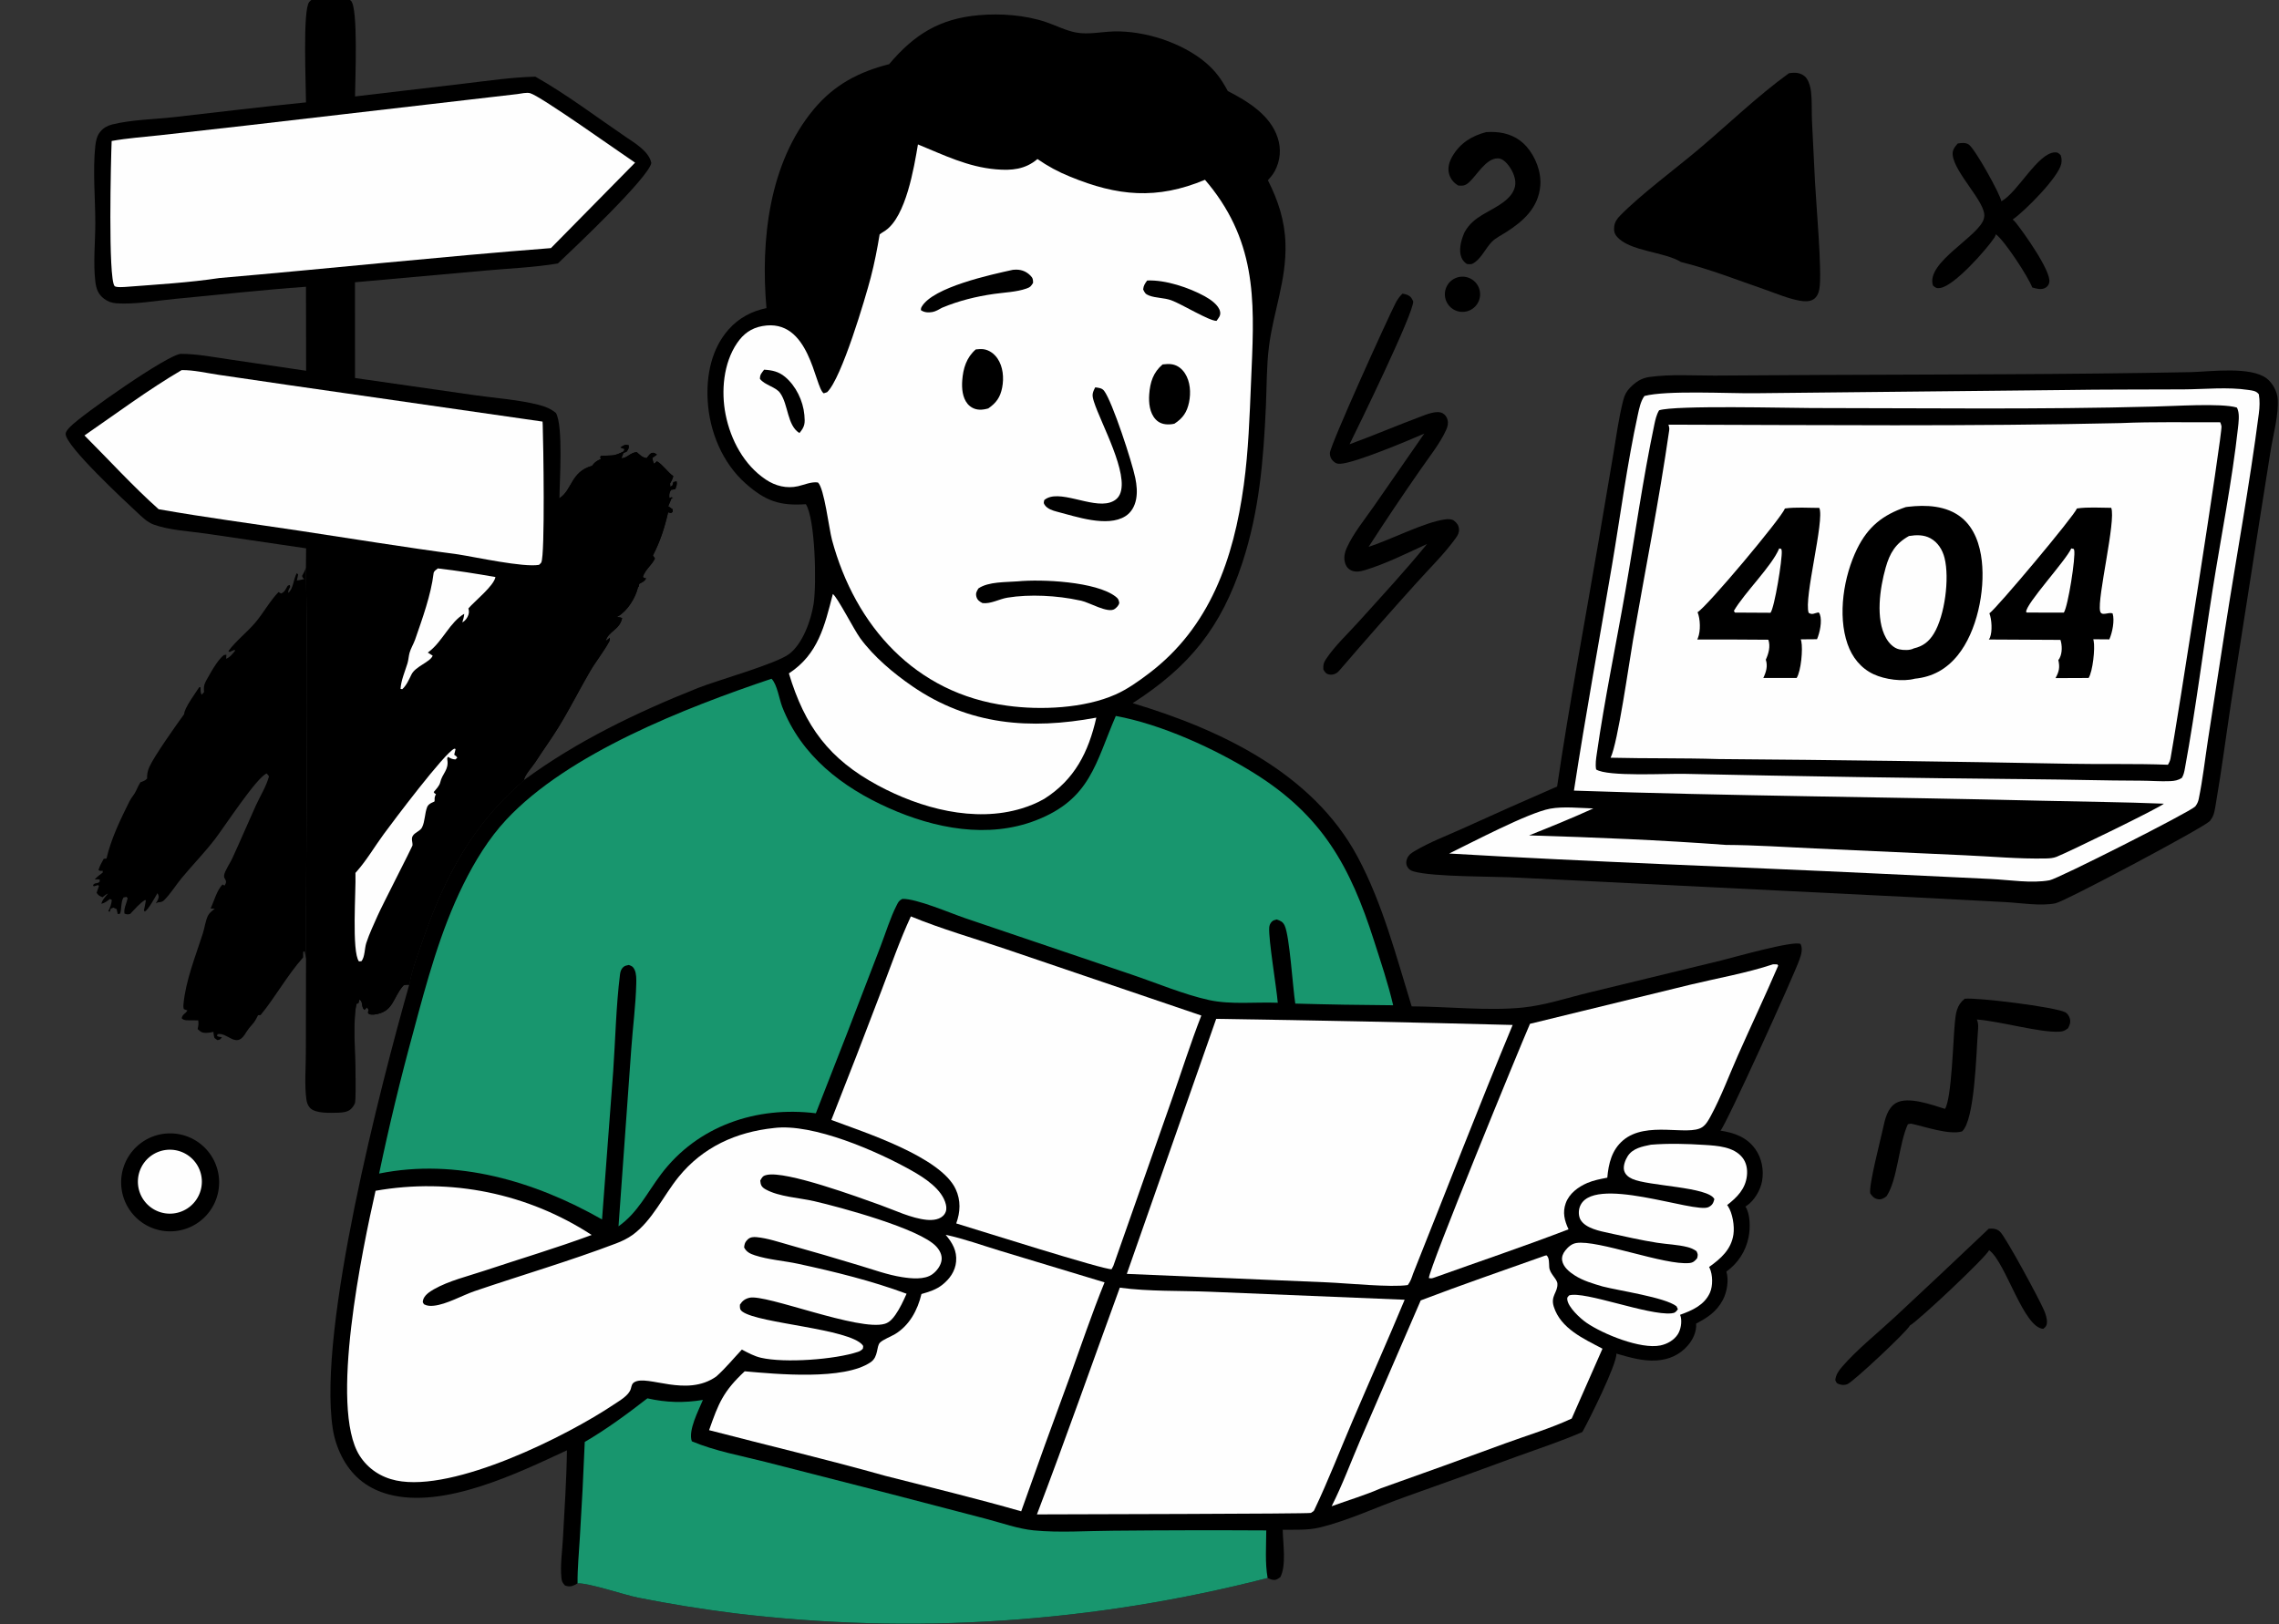 <svg width="404" height="288" viewBox="0 0 404 288" fill="none" xmlns="http://www.w3.org/2000/svg">
<rect x="0" y="0" width="404" height="288" fill="#333333" stroke="none"/>
<g clip-path="url(#clip0_473_1980)">
<path d="M157.617 11.378C162.041 6.135 166.553 3.289 173.549 2.689C177.394 2.36 181.693 2.665 185.364 3.895C187.133 4.488 188.928 5.427 190.759 5.767C192.939 6.171 195.249 5.632 197.447 5.573C202.936 5.427 209.516 7.566 213.683 11.064C215.466 12.561 216.563 14.104 217.648 16.139C221.207 17.972 225.184 20.396 226.499 24.427C227.149 26.419 226.965 28.491 225.979 30.342C225.658 30.945 225.213 31.455 224.762 31.962C226.577 35.568 227.744 39.078 227.874 43.161C228.081 49.692 225.733 55.224 224.945 61.486C224.513 64.922 224.563 68.518 224.409 71.978C223.983 81.542 223.236 90.655 220.227 99.814C216.462 111.278 210.884 118.189 200.792 124.686C216.283 129.335 232.684 137.065 240.648 151.909C245.079 160.169 247.498 169.53 250.247 178.451C256.575 178.48 263.704 179.283 269.911 178.666C273.857 178.273 277.866 176.924 281.724 175.993L305.161 170.303C307.088 169.831 317.961 166.724 319.185 167.388C319.621 168.273 319.305 169.26 318.996 170.146C318.013 172.98 305.897 199.662 304.989 200.488C307.469 200.871 309.644 201.639 311.164 203.757C312.316 205.359 312.7 207.466 312.371 209.396C312.095 211.02 310.985 212.914 309.605 213.828C309.543 213.869 309.478 213.907 309.412 213.946C310.301 215.307 310.291 217.829 309.972 219.394C309.458 221.9 308.101 223.987 306.037 225.481C306.499 226.985 306.154 229.106 305.415 230.494C304.285 232.607 302.736 233.616 300.672 234.705C300.783 236.113 300.116 237.528 299.214 238.574C297.752 240.265 295.845 241.102 293.628 241.24C291.2 241.391 288.843 240.688 286.538 240.024C286.652 241.869 281.662 251.874 280.509 253.922C276.708 255.589 272.689 256.889 268.79 258.312C262.232 260.738 255.658 263.116 249.067 265.447C244.12 267.201 238.946 269.667 233.869 270.876C231.798 271.368 229.509 271.236 227.389 271.261C227.417 273.608 228.071 277.578 226.964 279.659C226.465 280.018 226.215 280.237 225.557 280.121C225.272 280.071 224.976 279.927 224.712 279.812C222.79 280.307 220.862 280.781 218.929 281.232C216.996 281.683 215.058 282.111 213.115 282.517C211.172 282.923 209.225 283.306 207.272 283.667C205.32 284.027 203.365 284.364 201.405 284.679C199.445 284.994 197.482 285.286 195.515 285.555C193.549 285.824 191.579 286.07 189.607 286.294C187.634 286.517 185.66 286.717 183.683 286.894C181.706 287.071 179.727 287.225 177.746 287.356C175.766 287.488 173.784 287.595 171.801 287.68C169.818 287.765 167.834 287.827 165.849 287.866C163.865 287.904 161.88 287.92 159.895 287.912C157.91 287.904 155.926 287.873 153.941 287.82C151.957 287.766 149.974 287.689 147.992 287.589C146.009 287.488 144.028 287.365 142.049 287.219C140.069 287.072 138.091 286.903 136.116 286.711C134.14 286.518 132.167 286.303 130.197 286.064C124.457 285.344 118.75 284.422 113.076 283.296C110.601 282.788 104.38 280.681 102.385 280.759C102.21 280.867 102.099 280.943 101.923 281.03C101.298 281.342 100.797 281.38 100.15 281.144C99.693 280.598 99.597 280.491 99.52 279.758C99.288 277.588 99.671 275.053 99.788 272.862C100.068 267.638 100.436 262.405 100.498 257.173C91.754 261.234 78.635 267.632 68.85 264.974C65.349 264.023 62.7 262.024 60.903 258.863C60.659 258.43 60.435 257.987 60.232 257.534C60.028 257.081 59.846 256.62 59.684 256.15C59.523 255.68 59.383 255.204 59.265 254.722C59.148 254.239 59.052 253.752 58.979 253.261C56.31 235.533 67.463 192.532 72.542 174.611C73.04 171.801 74.21 168.792 75.151 166.095C78.981 155.122 84.01 145.928 92.902 138.313C102.275 131.403 112.943 126.286 123.731 121.993C127.224 120.604 137.659 117.701 139.931 115.943C142.334 114.083 143.775 109.966 144.23 107.074C144.768 103.643 144.54 92.059 142.855 89.405C138.26 89.722 135.721 88.871 132.186 85.742C128.046 82.076 125.763 76.499 125.453 71.045C125.198 66.546 126.109 61.851 129.18 58.399C130.969 56.388 133.245 55.174 135.869 54.633C134.821 42.658 136.291 28.889 144.309 19.317C147.915 15.013 152.248 12.744 157.617 11.378Z" fill="black"/>
<path d="M114.766 247.954C118.095 248.715 121.24 248.795 124.605 248.236C123.837 250.103 121.95 253.656 122.64 255.575C126.722 257.301 131.442 258.148 135.745 259.243L158.058 264.955L174.818 269.33C177.537 270.039 180.472 271.099 183.252 271.37C187.801 271.813 192.677 271.452 197.252 271.429C206.326 271.342 215.399 271.325 224.472 271.377C224.462 274.13 224.235 277.103 224.712 279.812C222.79 280.307 220.862 280.781 218.929 281.232C216.996 281.683 215.058 282.111 213.115 282.517C211.172 282.923 209.225 283.306 207.273 283.667C205.321 284.027 203.365 284.365 201.405 284.679C199.445 284.994 197.482 285.286 195.515 285.555C193.549 285.824 191.579 286.071 189.607 286.294C187.634 286.517 185.66 286.717 183.683 286.894C181.706 287.071 179.727 287.225 177.747 287.357C175.766 287.488 173.784 287.596 171.801 287.68C169.818 287.765 167.834 287.827 165.849 287.866C163.865 287.904 161.88 287.92 159.895 287.912C157.91 287.904 155.926 287.874 153.941 287.82C151.957 287.766 149.974 287.689 147.992 287.589C146.009 287.488 144.028 287.365 142.049 287.219C140.069 287.073 138.091 286.903 136.116 286.711C134.14 286.518 132.167 286.303 130.197 286.065C124.457 285.344 118.75 284.422 113.076 283.296C110.601 282.788 104.38 280.681 102.385 280.76C102.354 278.079 102.64 275.319 102.79 272.64C103.143 266.992 103.433 261.341 103.661 255.688C107.579 253.396 111.188 250.733 114.766 247.954Z" fill="#18966E"/>
<path d="M136.764 120.356C137.759 121.321 138.14 123.989 138.666 125.339C142.056 134.037 149.295 139.603 157.554 143.286C165.686 146.911 175.155 148.778 183.702 145.44C193.321 141.684 194.188 135.304 197.8 126.956C205.865 128.425 215.383 132.769 222.325 137.098C234.359 144.604 239.349 153.581 243.576 166.817C244.783 170.596 246.07 174.389 246.967 178.256C241.183 178.22 235.399 178.121 229.616 177.958C229.172 175.158 228.616 166.027 227.741 164.141C227.414 163.435 227.005 163.281 226.329 163.042C225.934 163.159 225.684 163.162 225.404 163.489C225.163 163.769 225.024 164.087 224.997 164.457C224.844 166.564 226.269 174.944 226.512 177.811C222.583 177.656 218.201 178.172 214.362 177.338C209.871 176.362 204.934 174.267 200.514 172.781L171.071 162.803C168.441 161.909 162.46 159.316 159.954 159.395C159.359 159.707 159.258 159.922 158.964 160.499C157.801 162.781 157.006 165.44 156.083 167.836L150.102 183.386L144.625 197.409C134.138 196.101 123.651 199.612 117.165 208.244C114.707 211.515 113.069 215.027 109.645 217.452L111.901 186.047C112.171 182.189 112.696 178.282 112.791 174.424C112.81 173.663 112.826 172.666 112.498 171.966C112.235 171.402 112.032 171.309 111.466 171.11C111.086 171.202 110.796 171.214 110.494 171.483C110.109 171.828 109.968 172.297 109.906 172.796C109.207 178.412 109.092 184.328 108.7 189.989L106.723 216.233C94.807 209.456 80.909 205.332 67.209 208.096C68.968 199.689 70.982 191.343 73.249 183.059C75.621 174.194 78.053 165.08 82.136 156.83C84.16 152.74 86.626 148.693 89.751 145.344C100.729 133.578 121.546 125.478 136.764 120.356Z" fill="#18966E"/>
<path d="M162.725 25.611C167.312 27.489 171.557 29.608 176.592 30.03C179.359 30.263 181.741 30.045 183.912 28.201C184.81 28.828 185.741 29.402 186.704 29.923C187.668 30.444 188.658 30.908 189.675 31.316C198.095 34.784 205.057 35.459 213.607 31.882C214.1 32.456 214.578 33.044 215.039 33.645C223.177 44.373 222.301 55.07 221.772 67.773C221.52 73.827 221.313 79.965 220.49 85.973C218.691 99.112 214.49 111.233 203.635 119.437C201.803 120.821 199.862 122.21 197.758 123.147C192.221 125.61 184.483 125.961 178.542 125.134C162.286 122.998 151.609 111.018 147.493 95.755C146.95 93.74 146.111 86.498 144.993 85.552C143.833 85.388 142.61 85.954 141.478 86.214C139.451 86.681 137.455 86.175 135.743 85.029C131.878 82.442 129.518 77.986 128.63 73.51C127.808 69.365 128.237 64.389 130.672 60.824C131.788 59.19 133.158 58.185 135.128 57.822C143.604 56.261 144.375 68.623 146.019 69.747L146.621 69.545C149.185 67.136 153.4 52.864 154.355 49.218C155.018 46.685 155.507 44.139 155.937 41.558C156.075 41.461 156.211 41.36 156.352 41.267C156.56 41.13 156.777 41.007 156.982 40.864C160.606 38.337 162.027 29.76 162.725 25.611Z" fill="#FEFEFE"/>
<path d="M194.154 68.683C194.758 68.77 195.348 68.796 195.735 69.31C197.196 71.243 200.696 81.978 201.262 84.789C201.509 86.014 201.633 87.287 201.399 88.523C201.166 89.746 200.563 90.866 199.484 91.542C196.272 93.556 190.712 91.586 187.373 90.734C186.59 90.53 185.671 90.24 185.195 89.535C184.94 89.159 185.046 89.1 185.114 88.678C187.577 86.556 193.412 90.153 196.766 89.101C197.542 88.858 198.159 88.423 198.509 87.674C200.203 84.053 195.136 75.057 193.926 71.24C193.562 70.095 193.595 69.748 194.154 68.683Z" fill="black"/>
<path d="M180.42 103.086C184.66 102.675 194.298 103.117 197.765 105.788C198.246 106.159 198.329 106.36 198.417 106.94C198.316 107.355 197.949 107.735 197.605 107.98C196.424 108.826 193.094 106.811 191.65 106.516L191.344 106.457C187.473 105.602 182.506 105.33 178.58 105.98C177.136 106.22 175.638 107.119 174.175 106.943C173.669 106.701 173.238 106.391 173.089 105.814C172.921 105.163 173.131 104.874 173.444 104.34C175.225 103.116 178.325 103.257 180.42 103.086Z" fill="black"/>
<path d="M206.095 64.621C206.67 64.557 207.241 64.5 207.815 64.608C208.779 64.788 209.527 65.392 210.056 66.202C211.013 67.666 211.129 69.666 210.783 71.34C210.421 73.086 209.686 74.168 208.185 75.133C207.873 75.203 207.584 75.249 207.264 75.257C206.332 75.281 205.507 75.06 204.855 74.358C203.785 73.206 203.615 71.418 203.724 69.919C203.88 67.775 204.429 66.037 206.095 64.621Z" fill="black"/>
<path d="M172.976 61.958C173.41 61.919 173.859 61.874 174.294 61.92C175.314 62.027 176.244 62.719 176.813 63.547C177.821 65.013 177.988 67.009 177.658 68.716C177.327 70.427 176.618 71.441 175.191 72.424C174.664 72.575 174.146 72.669 173.594 72.64C173.494 72.635 173.395 72.625 173.296 72.61C173.197 72.595 173.099 72.575 173.002 72.549C172.905 72.524 172.81 72.494 172.716 72.459C172.622 72.423 172.53 72.383 172.441 72.338C172.351 72.293 172.264 72.244 172.18 72.19C172.096 72.136 172.014 72.078 171.936 72.015C171.858 71.953 171.783 71.886 171.712 71.816C171.64 71.745 171.573 71.671 171.509 71.594C170.605 70.486 170.476 68.855 170.575 67.481C170.73 65.338 171.319 63.393 172.976 61.958Z" fill="black"/>
<path d="M179.51 47.854C179.581 47.846 179.653 47.838 179.725 47.832C180.858 47.732 181.82 48.028 182.646 48.844C183.098 49.29 183.139 49.565 183.134 50.17C182.727 50.782 182.677 50.91 181.961 51.164C180.226 51.781 178.037 51.857 176.213 52.117C173.048 52.567 169.943 53.333 166.993 54.572C166.469 54.859 165.896 55.212 165.306 55.326C164.594 55.464 163.826 55.411 163.244 54.993C163.246 54.781 163.269 54.608 163.375 54.419C165.371 50.9 175.792 48.676 179.51 47.854Z" fill="black"/>
<path d="M203.36 49.74C206.584 49.591 210.785 51.002 213.558 52.529C214.551 53.076 216.064 54.088 216.291 55.28C216.424 55.978 216.019 56.362 215.655 56.9C214.31 56.902 209.481 53.912 207.63 53.244C206.349 52.782 204.894 52.871 203.678 52.397C203.03 52.143 202.93 51.91 202.648 51.325C202.715 50.633 202.956 50.295 203.36 49.74Z" fill="black"/>
<path d="M135.455 65.554C136.876 65.643 138.024 65.877 139.158 66.818C141.088 68.421 142.365 71.072 142.589 73.555C142.725 75.058 142.69 75.615 141.718 76.79C139.52 75.437 139.773 71.775 138.304 69.702C137.508 68.577 135.631 68.342 134.717 67.189C134.705 66.388 135.006 66.165 135.455 65.554Z" fill="black"/>
<path d="M137.185 200.024C144.113 199.135 155.545 204.152 161.578 207.553C163.843 208.829 167.037 210.859 167.679 213.589C167.821 214.196 167.797 214.769 167.434 215.292C166.745 216.284 165.359 216.409 164.254 216.3C161.555 216.033 158.564 214.58 156.017 213.667C152.213 212.303 139.375 207.572 135.934 208.339C135.2 208.503 135.117 208.731 134.771 209.34C134.83 210.125 135.001 210.504 135.747 210.914C138.142 212.231 141.649 212.379 144.33 212.996C148.807 214.027 163.1 217.866 165.984 221.045C166.569 221.69 167.018 222.508 166.92 223.404C166.812 224.393 166.062 225.393 165.269 225.96C163.86 226.968 161.525 226.713 159.919 226.464C157.334 226.062 154.798 225.127 152.297 224.378C148.223 223.141 144.136 221.947 140.037 220.797C138.141 220.27 136.084 219.558 134.125 219.373C133.574 219.321 132.994 219.359 132.569 219.761C132.061 220.241 131.982 220.544 131.909 221.194C132.322 222.013 132.987 222.322 133.824 222.596C136.24 223.385 139.017 223.564 141.518 224.107C147.981 225.509 154.505 227.106 160.71 229.409C160.129 230.693 159.539 231.991 158.728 233.15C158.242 233.846 157.687 234.485 156.849 234.74C152.299 236.122 135.724 229.425 132.858 230.12C132.072 230.31 131.603 230.667 131.17 231.336C131.145 231.918 131.125 232.241 131.636 232.602C134.63 234.714 150.506 235.568 152.921 238.518C153.088 238.721 152.987 238.909 152.959 239.159C152.683 239.438 152.489 239.58 152.112 239.707C148.04 241.076 139.137 241.731 134.914 240.765C133.704 240.488 132.604 239.881 131.512 239.309C129.99 240.931 128.649 242.58 126.984 244.075C121.692 247.833 114.817 243.725 112.469 245.081C112.01 245.347 111.967 245.756 111.833 246.238C111.5 247.44 109.867 248.344 108.859 249.021C100.539 254.61 80.511 264.657 70.246 262.526C67.544 261.965 65.23 260.453 63.745 258.111C58.327 249.562 64.271 221.377 66.575 211.152C66.986 211.079 67.397 211.011 67.81 210.949C68.222 210.886 68.635 210.828 69.049 210.774C69.463 210.721 69.877 210.673 70.292 210.629C70.707 210.586 71.122 210.547 71.538 210.514C71.953 210.48 72.37 210.451 72.786 210.427C73.203 210.404 73.619 210.385 74.036 210.37C74.453 210.357 74.87 210.347 75.287 210.343C75.704 210.339 76.121 210.34 76.538 210.345C76.955 210.351 77.372 210.361 77.789 210.377C78.206 210.392 78.623 210.412 79.039 210.438C79.456 210.463 79.871 210.493 80.287 210.528C80.703 210.563 81.118 210.603 81.533 210.647C81.948 210.692 82.362 210.742 82.775 210.797C83.189 210.851 83.602 210.911 84.014 210.975C84.426 211.039 84.837 211.108 85.248 211.182C85.658 211.256 86.068 211.335 86.476 211.418C86.885 211.502 87.293 211.59 87.699 211.684C88.106 211.777 88.512 211.875 88.916 211.978C89.32 212.08 89.723 212.188 90.125 212.3C90.527 212.412 90.927 212.529 91.326 212.651C91.725 212.772 92.123 212.899 92.519 213.03C92.915 213.161 93.309 213.296 93.702 213.437C94.095 213.577 94.486 213.722 94.875 213.871C95.265 214.021 95.652 214.175 96.038 214.333C96.424 214.492 96.808 214.655 97.19 214.823C97.572 214.991 97.952 215.163 98.33 215.34C98.708 215.516 99.084 215.697 99.457 215.883C99.831 216.068 100.202 216.258 100.571 216.452C100.941 216.646 101.307 216.845 101.672 217.048C102.036 217.25 102.398 217.458 102.758 217.669C103.118 217.88 103.475 218.096 103.83 218.315C104.184 218.535 104.536 218.759 104.885 218.987C98.649 221.3 92.179 223.222 85.864 225.328C82.938 226.304 79.599 227.094 76.916 228.616C76.17 229.04 75.172 229.698 74.984 230.587C74.899 230.991 74.973 230.962 75.172 231.284C75.732 231.58 76.275 231.595 76.901 231.532C79.162 231.303 81.968 229.683 84.181 228.929C92.498 226.096 101.037 223.602 109.241 220.478C110.252 220.093 111.256 219.613 112.136 218.977C115.614 216.463 117.607 212.015 120.284 208.709C124.588 203.398 130.487 200.731 137.185 200.024Z" fill="#FEFEFE"/>
<path d="M161.469 162.498C166.916 164.748 172.804 166.416 178.39 168.324L212.961 180.077C211.057 184.967 209.457 190.029 207.721 194.985L197.362 224.47L197.054 225.053C195.949 225.264 172.716 217.905 169.513 216.939C170.247 214.919 170.34 212.857 169.421 210.876C166.745 205.108 153.217 200.79 147.373 198.592C150.394 190.957 153.36 183.301 156.271 175.623C157.946 171.243 159.495 166.75 161.469 162.498Z" fill="#FEFEFE"/>
<path d="M215.594 180.667C233.115 180.926 250.633 181.287 268.15 181.749C262.062 196.365 256.368 211.175 250.488 225.879C250.245 226.61 250.035 227.244 249.562 227.868C246.577 228.326 238.77 227.538 235.177 227.387L199.75 225.887L215.594 180.667Z" fill="#FEFEFE"/>
<path d="M198.508 228.331C203.651 229.035 209.286 228.844 214.496 229.056L249.003 230.473C246.011 237.663 242.83 244.779 239.772 251.943C237.531 257.191 235.461 262.544 233.012 267.699C232.968 267.775 232.941 267.864 232.881 267.929C232.858 267.955 232.447 268.252 232.4 268.271C231.962 268.451 188.688 268.504 183.818 268.536C188.897 255.211 193.619 241.728 198.508 228.331Z" fill="#FEFEFE"/>
<path d="M167.641 218.958C170.893 219.651 174.153 220.843 177.34 221.807L195.805 227.391C193.529 232.987 191.601 238.756 189.54 244.435C186.646 252.265 183.81 260.116 181.03 267.988C173.058 265.702 164.946 263.737 156.906 261.691C146.58 258.783 136.087 256.304 125.701 253.599C127.383 248.806 128.204 246.723 132.014 243.163C137.633 243.656 149.622 244.809 154.362 241.535C155.743 240.581 155.332 238.75 155.992 238.079C156.526 237.536 157.992 236.979 158.686 236.554C161.229 235 162.667 232.315 163.348 229.459C164.702 229.07 165.966 228.689 167.082 227.794C168.371 226.76 169.336 225.401 169.488 223.718C169.662 221.781 168.836 220.394 167.641 218.958Z" fill="#FEFEFE"/>
<path d="M314.302 170.993L315.067 171.004L315.22 171.236C312.922 176.591 310.422 181.862 308.062 187.191C306.503 190.711 305.1 194.506 303.27 197.884C302.893 198.587 302.43 199.429 301.75 199.876C299.244 201.522 291.903 198.669 287.73 202.202C285.728 203.897 285.142 206.327 284.927 208.827C283.732 209.062 282.508 209.283 281.385 209.765C279.771 210.458 278.179 211.633 277.564 213.34C276.962 215 277.339 216.442 278.055 217.984C270.198 221.01 262.175 223.7 254.248 226.546C253.815 226.697 253.741 226.718 253.295 226.627C253.398 224.712 269.186 186.237 271.22 181.546L299.67 174.601C304.488 173.442 309.608 172.553 314.302 170.993Z" fill="#FEFEFE"/>
<path d="M273.924 222.641L274.171 222.608C274.67 223.061 274.584 224.013 274.634 224.689C274.724 225.897 276.037 226.757 276.082 227.631C276.163 229.175 274.836 229.786 275.437 231.695C276.664 235.595 280.749 237.392 284.073 239.152L278.617 251.539C274.887 253.282 270.716 254.525 266.84 255.94C259.508 258.643 252.159 261.298 244.793 263.907C241.996 265.128 238.937 266.042 236.061 267.086C237.988 263.284 239.507 259.144 241.198 255.22L251.851 230.593C259.152 227.803 266.562 225.266 273.924 222.641Z" fill="#FEFEFE"/>
<path d="M147.64 105.327C148.491 105.96 151.368 111.634 152.493 113.172C154.895 116.458 158.4 119.402 161.744 121.696C171.81 128.604 182.618 129.426 194.345 127.253C192.961 133.365 190.508 138.243 185.11 141.657C183.881 142.364 182.516 142.926 181.163 143.342C172.723 145.939 163.173 143.327 155.643 139.276C146.99 134.621 142.68 128.819 139.848 119.407C145.039 116.017 146.181 110.988 147.64 105.327Z" fill="#FEFEFE"/>
<path d="M292.661 202.982C295.783 202.724 299.044 202.819 302.166 203.019C304.422 203.162 307.303 203.326 308.849 205.227C309.601 206.149 309.8 207.329 309.676 208.483C309.419 210.831 307.944 212.297 306.17 213.688C306.212 213.741 306.258 213.79 306.297 213.846C307.137 215.098 307.508 217.429 307.286 218.906C306.883 221.582 305.057 223.173 302.973 224.667C303.006 224.73 303.042 224.792 303.071 224.856C303.634 226.046 303.657 228.028 303.126 229.216C302.133 231.439 299.966 232.371 297.824 233.145C297.879 233.292 297.925 233.392 297.957 233.541C298.159 234.496 297.954 235.75 297.443 236.569C296.775 237.639 295.564 238.319 294.354 238.574C290.851 239.308 284.096 236.537 281.216 234.539C280.128 233.786 277.973 231.8 277.83 230.429C277.788 230.001 277.915 230.004 278.172 229.697C280.883 228.88 292.186 233.29 296.294 232.885C296.928 232.823 297.081 232.646 297.443 232.153L297.192 231.625C295.112 230.028 287.052 228.886 284.093 228.117C282.387 227.611 280.691 227.13 279.174 226.169C278.23 225.57 277.132 224.696 276.927 223.527C276.814 222.876 277.07 222.256 277.471 221.754C277.98 221.118 278.592 220.557 279.419 220.418C283.188 219.785 295.187 224.436 299.513 223.961C300.161 223.889 300.454 223.598 300.857 223.108C300.991 222.494 301.027 222.466 300.743 221.866C300.242 221.501 299.728 221.287 299.132 221.134C297.404 220.692 295.519 220.642 293.751 220.366C290.942 219.925 288.019 219.255 285.232 218.648C283.644 218.303 281.069 217.817 280.184 216.292C279.826 215.674 279.806 214.756 280.024 214.089C281.994 208.027 300.503 215.291 302.885 214.043C303.576 213.681 303.712 213.332 303.908 212.635C302.895 210.443 292.124 210.323 289.357 209.045C288.702 208.744 288.13 208.314 287.918 207.598C287.684 206.804 288.113 205.68 288.54 205.016C289.451 203.597 291.137 203.299 292.661 202.982Z" fill="#FEFEFE"/>
<path d="M388.386 65.988C391.875 65.892 398.946 64.922 401.817 67.104C402.813 67.862 403.663 69.379 403.763 70.64C403.985 73.442 403.005 76.946 402.546 79.724L400.485 92.731L395.557 124.255C394.636 130.304 393.858 136.396 392.819 142.425C392.65 143.406 392.546 144.57 391.901 145.359C391.81 145.519 391.836 145.496 391.709 145.62C390.378 146.905 366.088 159.819 364.372 160.175C361.788 160.712 358.122 160.098 355.453 159.96L338.112 159.048L269.321 155.638C265.024 155.38 254.032 155.54 250.55 154.512C250 154.349 249.682 154.11 249.429 153.599C249.201 153.137 249.265 152.63 249.47 152.171C249.751 151.542 250.235 151.237 250.805 150.896C253.405 149.343 256.438 148.204 259.198 146.953C264.788 144.408 270.399 141.912 276.032 139.464C278.138 125.132 280.85 110.833 283.278 96.548L285.993 80.528C286.534 77.343 286.95 74.059 287.764 70.933C287.985 70.078 288.304 69.429 288.92 68.79C289.919 67.757 290.928 67.052 292.393 66.848C296.13 66.329 300.186 66.605 303.962 66.599L322.36 66.488C344.353 66.39 366.4 66.415 388.386 65.988Z" fill="black"/>
<path d="M365.809 69.162C372.918 69.045 380.037 69.088 387.146 69.045C390.828 69.022 394.92 68.595 398.54 69.142C399.285 69.254 399.969 69.29 400.428 69.919C400.617 71.057 400.574 72.18 400.428 73.322C398.771 86.122 396.404 98.907 394.425 111.668L391.411 131.177C390.88 134.646 390.483 138.212 389.777 141.647C389.692 142.076 389.559 142.398 389.321 142.768C389.262 142.849 389.214 142.937 389.145 143.009C388.247 143.971 364.881 155.805 363.335 156.091C360.135 156.682 356.115 156.014 352.843 155.858L332.703 154.897C307.443 153.695 282.133 152.842 256.893 151.347C260.951 149.379 270.944 144.1 274.791 143.398C277.188 142.96 280.024 143.293 282.456 143.353C278.715 145.053 274.88 146.619 271.062 148.133C282.638 148.48 294.396 148.96 305.942 149.821C311.167 149.849 316.417 150.206 321.635 150.446L348.221 151.654C352.993 151.863 357.895 152.329 362.664 152.224C363.305 152.21 363.966 152.171 364.568 151.932C366.746 151.067 382.908 143.205 383.585 142.511C376.401 142.215 369.204 142.165 362.02 141.989C334.363 141.311 306.658 141.147 279.015 140.194C281.063 126.831 283.517 113.497 285.773 100.166C287.267 91.33 288.439 82.259 290.346 73.515C290.584 72.426 290.841 71.127 291.512 70.218C295.437 69.178 306.421 69.785 311.095 69.73L365.809 69.162Z" fill="#FEFEFE"/>
<path d="M381.802 72.093C385.187 72.042 393.761 71.435 396.522 72.265C396.636 72.472 396.629 72.442 396.714 72.711C397.004 73.611 396.834 74.933 396.73 75.867C395.711 85.145 393.722 95.179 392.248 104.482C390.575 115.033 389.253 125.71 387.329 136.212C387.212 136.853 387.114 137.361 386.786 137.933C386.144 138.358 385.503 138.477 384.748 138.513C383.019 138.596 381.203 138.433 379.461 138.431C373.026 138.422 366.6 138.219 360.168 138.176C339.649 137.983 319.133 137.664 298.618 137.22C295.519 137.142 284.979 137.764 282.948 136.443C282.775 135.516 282.938 134.539 283.071 133.613C284.455 123.94 286.486 114.274 288.159 104.638C289.852 94.912 291.226 84.981 293.257 75.328C293.446 74.431 293.635 73.553 294.107 72.757C296.929 71.825 316.919 72.351 321.125 72.354C341.327 72.365 361.607 72.637 381.802 72.093Z" fill="black"/>
<path d="M375.915 75.023C381.771 74.764 387.706 74.909 393.572 74.876C393.679 75.099 393.747 75.321 393.803 75.563C394.034 76.587 385.788 128.988 384.77 134.48C384.691 134.902 384.532 135.241 384.307 135.606C378.51 135.383 372.702 135.547 366.905 135.433C346.139 135.033 325.371 134.754 304.6 134.597C298.243 134.399 291.872 134.519 285.512 134.36C286.794 131.774 288.799 117.472 289.47 113.614C291.628 101.214 294.105 88.767 295.899 76.313C295.954 75.928 295.883 75.665 295.772 75.3C322.471 75.36 349.226 75.626 375.915 75.023Z" fill="#FEFEFE"/>
<path d="M337.831 89.919C337.95 89.901 338.07 89.885 338.192 89.87C341.434 89.481 345.07 89.637 347.72 91.781C350.025 93.643 351.001 96.625 351.317 99.477C351.913 104.833 350.458 111.993 347.043 116.203C345.057 118.654 342.586 120.039 339.448 120.348C337.3 120.93 334.126 120.489 332.124 119.55C329.865 118.49 328.329 116.538 327.518 114.211C325.718 109.063 326.838 102.157 329.208 97.324C331.135 93.398 333.762 91.301 337.831 89.919Z" fill="black"/>
<path d="M338.403 95.047C339.699 94.837 341.02 94.801 342.208 95.448C343.54 96.174 344.354 97.505 344.712 98.94C345.617 102.553 344.757 109.16 342.827 112.333C341.958 113.764 340.9 114.593 339.256 114.976C338.598 115.348 337.41 115.304 336.684 115.143C335.656 114.915 334.835 114.018 334.34 113.137C332.436 109.76 333.25 104.282 334.269 100.673C335.005 98.059 336.023 96.379 338.403 95.047Z" fill="#FEFEFE"/>
<path d="M368.178 90.163C370.118 89.877 372.292 90.044 374.258 90.047C375.137 92.283 371.745 106.063 372.289 108.365C372.523 109.372 373.832 108.444 374.512 108.789C374.883 110.063 374.457 112.173 373.923 113.375L371.078 113.354C371.098 113.446 371.124 113.537 371.143 113.63C371.423 114.973 370.984 119.056 370.251 120.22L364.382 120.245C365.03 119.074 365.173 118.338 364.883 117.026C365.01 116.877 365.017 116.882 365.121 116.677C365.596 115.76 365.567 114.418 365.258 113.466L352.562 113.399C352.654 113.257 352.702 113.196 352.764 113.048C353.207 111.972 353.083 109.824 352.663 108.756C353.952 107.875 367.693 91.495 368.178 90.163Z" fill="black"/>
<path d="M367.179 97.245L367.618 97.345C367.641 97.409 367.673 97.471 367.69 97.537C367.986 98.72 366.599 107.554 365.857 108.631L359.285 108.618L359.174 108.503C359.125 107.056 366.17 99.469 367.179 97.245Z" fill="#FEFEFE"/>
<path d="M316.421 90.163C318.37 89.894 320.538 90.062 322.514 90.062C323.478 92.246 319.721 106.123 320.623 108.668C321.3 109.095 321.626 108.709 322.381 108.59C322.498 108.718 322.54 108.745 322.609 108.932C323.048 110.126 322.589 112.217 322.104 113.347L319.23 113.37C319.275 113.517 319.285 113.552 319.321 113.719C319.617 115.131 319.279 118.977 318.491 120.222L312.583 120.218C313.084 119.174 313.403 118.114 313.025 116.978C313.527 115.88 313.878 114.62 313.478 113.439C309.279 113.403 305.078 113.389 300.877 113.396C300.916 113.302 300.962 113.209 300.997 113.114C301.489 111.898 301.427 109.768 300.929 108.558C302.619 107.566 315.734 91.935 316.421 90.163Z" fill="black"/>
<path d="M315.404 97.243L315.775 97.34C315.795 97.43 315.841 97.593 315.847 97.694C315.974 99.167 314.561 107.805 313.858 108.657L307.546 108.622L307.367 108.316C309.304 105.018 314.083 100.413 315.404 97.243Z" fill="#FEFEFE"/>
<path d="M54.245 18.153C54.251 15.391 53.621 1.754 54.818 0.348C55.27 -0.183 55.94 -0.481 56.627 -0.546C58.068 -0.682 61.094 -0.902 62.207 0.128C63.535 1.358 62.951 14.485 62.937 17.101L82.519 14.794C86.617 14.308 90.779 13.697 94.906 13.594C100.429 16.722 105.698 20.719 110.955 24.295C112.555 25.384 115.074 26.866 115.461 28.91C114.922 31.568 101.701 44.065 98.891 46.718C94.682 47.427 90.255 47.595 85.999 47.981L62.925 50.052L62.933 67.03L84.177 70.079C87.877 70.603 91.899 70.873 95.514 71.791C96.644 72.078 97.655 72.485 98.557 73.235C99.871 75.608 99.189 85.374 99.171 88.347C101.462 86.891 101.182 83.639 104.959 82.605C104.991 82.559 105.023 82.513 105.057 82.468C105.476 81.907 105.87 81.687 106.5 81.406L106.411 81.026L106.531 80.837C107.168 80.816 107.804 80.789 108.441 80.757C109.238 80.713 109.884 80.373 110.588 80.031L110.706 79.623L109.98 79.349C110.399 79.081 110.712 78.806 111.235 78.908C111.31 78.923 111.383 78.945 111.456 78.964C111.498 79.57 111.387 79.625 111.061 80.114L110.523 80.312L110.153 81.248C111.11 81.315 111.795 80.173 112.916 80.185L112.89 80.181C113.497 80.707 113.801 81.094 114.622 81.245L114.749 81.088C114.963 80.825 115.26 80.364 115.619 80.302C116.001 80.237 116.143 80.426 116.453 80.613L115.629 81.209C115.713 81.549 115.755 81.965 115.97 82.243L116.454 81.798C117.463 82.365 118.316 83.693 119.358 84.438C119.232 84.927 119.034 85.302 118.784 85.739L118.827 86.302L119.18 86.13L119.387 85.48L119.943 85.36C120.049 85.905 119.898 86.235 119.706 86.731L118.949 86.862C118.616 87.402 118.609 87.694 118.653 88.319L119.116 88.154L119.087 88.281L119.349 88.38L119.116 88.191L118.457 89.767L119.244 90.318L119.255 90.764L118.95 90.968L118.437 90.841C117.794 93.632 117.047 95.952 115.74 98.504L116.101 99.035C115.531 100.239 114.354 101.011 113.962 102.289C114.221 102.574 114.181 102.507 114.533 102.541C114.28 103.086 113.816 103.262 113.313 103.531L113.207 104.122L113.13 104.012L113.094 104.164C112.651 105.991 111.301 108.212 109.652 109.233C109.535 109.306 109.413 109.351 109.286 109.405L109.594 109.433C109.849 109.458 110.049 109.495 110.286 109.598C109.845 111.73 107.818 111.911 107.369 113.676L108.115 113.091C108.126 113.357 108.106 113.552 107.977 113.79C106.986 115.606 105.658 117.227 104.613 119.015C102.691 122.305 100.979 125.741 98.982 128.984C97.698 131.07 96.24 133.059 94.914 135.122C94.407 135.909 92.949 137.493 92.902 138.313C84.01 145.928 78.98 155.122 75.151 166.095C74.21 168.792 73.04 171.801 72.542 174.611C72.241 174.629 71.674 174.564 71.478 174.787C69.611 176.906 69.786 179.526 66.25 179.91C65.973 179.939 65.727 179.894 65.455 179.847L65.212 179.554C65.383 179.019 65.513 178.79 65.396 178.232L65.418 179.202L65.076 178.616L64.596 179.074C63.953 178.463 64.453 177.736 63.728 177.218L63.523 177.904L63.195 177.995C62.339 181.595 63.36 191.005 62.935 195.578C62.783 195.972 62.5 196.389 62.189 196.674C61.62 197.198 60.674 197.293 59.933 197.307C58.584 197.331 55.927 197.495 54.952 196.45C54.547 196.016 54.383 195.473 54.306 194.895C53.96 192.294 54.215 189.377 54.219 186.749L54.25 170.025C54.225 146.911 54.664 123.727 54.232 100.622L54.263 97.231L36.612 94.632C33.649 94.198 30.009 94.036 27.211 93.004C26.079 92.586 25.134 91.634 24.266 90.822C22.157 88.849 11.548 79.019 11.641 76.932C11.662 76.466 12.152 75.978 12.469 75.65C14.483 73.573 29.886 62.736 32.102 62.745C34.957 62.757 37.889 63.328 40.713 63.739L54.265 65.742L54.241 50.85C46.477 51.399 38.709 52.279 30.958 53.006C27.647 53.316 23.962 54.007 20.662 53.783C19.826 53.727 19.1 53.476 18.433 52.964C17.383 52.159 17.049 51.179 16.899 49.918C16.5 46.56 16.9 42.898 16.896 39.51C16.89 35.054 16.426 30.257 16.897 25.851C16.994 24.939 17.2 24.044 17.802 23.323C18.347 22.671 19.069 22.274 19.884 22.071C23.322 21.216 27.309 21.17 30.847 20.77C38.644 19.89 46.438 18.93 54.245 18.153Z" fill="black"/>
<path d="M99.171 88.347C101.461 86.891 101.181 83.639 104.958 82.605C104.99 82.559 105.022 82.513 105.056 82.468C105.475 81.907 105.87 81.687 106.499 81.406L106.41 81.026L106.53 80.837C107.167 80.816 107.804 80.789 108.44 80.757C109.237 80.713 109.883 80.373 110.587 80.031L110.705 79.623L109.98 79.349C110.398 79.081 110.711 78.806 111.234 78.908C111.309 78.923 111.382 78.945 111.455 78.964C111.497 79.57 111.386 79.625 111.06 80.114L110.522 80.312L110.152 81.248C111.109 81.315 111.794 80.173 112.915 80.185L112.889 80.181C113.496 80.707 113.8 81.094 114.621 81.245L114.748 81.088C114.962 80.825 115.259 80.364 115.618 80.302C116 80.237 116.142 80.427 116.453 80.613L115.628 81.209C115.712 81.549 115.755 81.965 115.969 82.243L116.453 81.798C117.462 82.365 118.315 83.693 119.357 84.438C119.231 84.927 119.033 85.302 118.783 85.739L118.827 86.302L119.179 86.13L119.386 85.48L119.942 85.36C120.048 85.905 119.897 86.235 119.705 86.731L118.949 86.862C118.615 87.402 118.608 87.694 118.652 88.319L119.115 88.154L119.086 88.281L119.348 88.38L119.115 88.191L118.456 89.767L119.244 90.318L119.254 90.764L118.949 90.968L118.437 90.841C117.793 93.632 117.047 95.952 115.739 98.504L116.1 99.035C115.53 100.239 114.353 101.011 113.961 102.289C114.22 102.574 114.18 102.507 114.532 102.541C114.279 103.086 113.815 103.262 113.313 103.531L113.206 104.122L113.129 104.012L113.093 104.164C112.65 105.991 111.3 108.212 109.651 109.233C109.535 109.306 109.412 109.351 109.285 109.405L109.593 109.433C109.848 109.458 110.048 109.495 110.286 109.598C109.844 111.73 107.817 111.911 107.369 113.676L108.114 113.091C108.125 113.357 108.106 113.552 107.976 113.79C106.985 115.606 105.657 117.227 104.612 119.015C102.69 122.305 100.978 125.741 98.981 128.984C97.697 131.07 96.239 133.059 94.913 135.122C94.407 135.909 92.948 137.493 92.901 138.313C84.009 145.928 78.98 155.122 75.15 166.095C74.209 168.792 73.039 171.801 72.541 174.611C72.24 174.629 71.674 174.564 71.477 174.787C69.61 176.906 69.785 179.526 66.249 179.91C65.972 179.939 65.726 179.894 65.454 179.847L65.211 179.554C65.382 179.019 65.512 178.79 65.395 178.232L65.417 179.203L65.076 178.616L64.595 179.074C63.952 178.463 64.452 177.736 63.728 177.218L63.522 177.904L63.194 177.996C62.338 181.595 63.359 191.005 62.934 195.579C62.688 188.495 62.918 181.334 62.901 174.24C62.885 167.909 62.563 161.346 63.011 155.038L63.009 154.782C62.514 136.19 62.929 117.162 62.955 98.516C67.806 99.455 72.746 99.937 77.614 100.793C81.02 101.184 84.449 101.729 87.826 102.322C89.735 102.604 91.683 102.961 93.605 103.116C95.077 103.235 97.108 103.168 98.242 102.094C99.787 100.632 99.159 90.941 99.171 88.347Z" fill="black"/>
<path d="M63.01 154.782L63.204 154.566C65.005 152.532 66.414 150.109 68.02 147.918C69.614 145.744 78.854 133.44 80.546 132.755L80.762 132.818L80.519 133.833C80.579 133.876 80.639 133.918 80.697 133.962C80.956 134.159 80.862 134.074 81.066 134.35L80.737 134.665C80.174 134.636 79.888 134.49 79.412 134.196C79.294 134.438 79.25 134.437 79.297 134.712C79.601 136.512 78.399 137.161 78.047 138.706C77.897 139.362 77.304 139.942 76.879 140.449C77.093 140.754 76.959 140.629 77.284 140.819C76.883 141.56 77.137 141.791 77.005 142.133C76.987 142.18 75.991 142.433 75.73 143.087C75.282 144.212 75.347 145.671 74.812 146.727C74.489 147.366 73.555 147.595 73.179 148.207C72.831 148.773 73.192 149.351 73.115 149.94C73.088 150.144 67.637 160.783 66.943 162.363C66.249 163.943 65.472 165.558 64.937 167.197C64.612 168.193 64.703 169.651 64.076 170.441L63.632 170.477C62.317 168.773 63.12 157.777 63.013 155.038L63.01 154.782Z" fill="#FEFEFE"/>
<path d="M77.614 100.793C81.02 101.184 84.45 101.729 87.826 102.322C87.569 103.871 84.157 106.579 83.034 107.886C83.143 108.28 83.161 108.607 83.043 108.998C82.883 109.528 82.454 110.118 81.953 110.357C82.115 109.843 82.257 109.384 82.293 108.844C79.783 110.282 78.45 113.715 76.081 115.527C75.999 115.59 75.916 115.65 75.833 115.711C76.126 115.889 76.413 116.075 76.7 116.263C76.287 117.394 73.662 118.138 72.943 119.595C72.493 120.508 72.077 121.508 71.316 122.206L71.004 122.161C71.088 120.668 71.784 119.084 72.226 117.646C72.421 117.01 72.434 116.387 72.593 115.791C72.8 115.012 73.329 114.163 73.604 113.368C74.859 109.732 76.412 105.467 76.861 101.664C76.91 101.244 77.297 101.062 77.614 100.793Z" fill="#FEFEFE"/>
<path d="M91.704 16.683C92.331 16.598 93.397 16.345 93.995 16.53C96.013 17.156 109.881 27.043 112.581 28.845L97.666 43.994C78.049 45.517 58.462 47.611 38.857 49.306C33.518 50.117 27.866 50.444 22.472 50.86C22.091 50.889 20.564 51.017 20.312 50.724C19.143 49.372 19.661 28.11 19.793 25C22.605 24.49 25.527 24.294 28.369 23.98L43.471 22.28L91.704 16.683Z" fill="#FEFEFE"/>
<path d="M32.198 65.629C34.294 65.59 36.663 66.157 38.747 66.462L51.453 68.324L96.18 74.757C96.192 74.967 96.201 75.177 96.209 75.387C96.322 78.369 96.64 98.359 95.958 99.724C95.869 99.903 95.686 100.016 95.549 100.162C92.748 100.637 84.457 98.813 81.168 98.298C71.755 97.056 62.36 95.509 52.969 94.095C44.695 92.849 36.364 91.753 28.126 90.298C23.552 86.223 19.314 81.551 14.973 77.215C20.637 73.327 26.273 69.097 32.198 65.629Z" fill="#FEFEFE"/>
<path d="M54.233 100.622C54.665 123.727 54.226 146.911 54.25 170.025L53.953 168.48L54.312 168.566L53.748 168.785L53.741 169.768C50.908 172.948 48.809 176.816 46.197 179.991L45.746 180.017C45.438 180.633 45.16 181.198 44.68 181.704C44.291 182.113 43.98 182.524 43.673 182.998C43.569 183.161 43.469 183.327 43.361 183.488C41.781 185.849 40.331 183.029 38.57 183.374L38.469 183.705C38.699 183.82 38.839 183.863 39.1 183.892C39.18 183.9 39.26 183.905 39.34 183.912C39.026 184.352 39.067 184.343 38.537 184.437L38.016 184.053C37.936 183.76 37.87 183.502 37.85 183.197C37.844 183.121 37.843 183.046 37.84 182.969C37.457 183.079 37.052 183.128 36.655 183.147C35.867 183.184 35.572 182.985 35.038 182.478C35.153 181.926 35.243 181.499 35.137 180.94C34.744 180.94 34.35 180.935 33.956 180.923C33.318 180.903 32.656 181.039 32.209 180.563C32.36 179.777 32.863 179.824 33.222 179.176L32.581 178.932C32.497 178.634 32.492 178.421 32.52 178.111C32.912 173.877 34.653 169.58 35.947 165.555C36.272 164.547 36.41 163.323 36.862 162.378C37.061 161.963 37.488 161.609 37.842 161.324C37.916 161.264 37.992 161.205 38.067 161.146L37.327 161.091C37.972 159.764 38.421 157.888 39.448 156.833L39.798 157.04C40.512 156.007 39.586 156.004 39.728 155.177C39.857 154.423 40.807 153.007 41.157 152.251C42.596 149.142 43.924 145.989 45.338 142.871C46.115 141.158 47.2 139.472 47.687 137.651L47.285 137.155C45.546 137.758 39.72 146.71 38.085 148.827C36.234 151.222 34.154 153.353 32.228 155.672C31.182 156.931 30.254 158.467 29.104 159.613C28.86 159.856 28.61 159.945 28.27 159.98C27.957 160.012 28.083 159.957 27.791 160.106C27.732 160.137 27.676 160.174 27.619 160.207C27.813 159.889 27.987 159.604 28.095 159.243C28.198 158.904 28.067 158.682 27.911 158.378C27.475 159.124 26.315 161.287 25.673 161.643L25.509 161.447C25.649 160.853 25.759 160.262 25.858 159.66L25.721 159.587C24.747 160.156 23.877 161.246 23.08 162.056C22.606 162.196 22.545 162.154 22.068 162.001C21.899 161.126 22.447 160.166 22.629 159.274L22.434 159.041L21.912 159.13C21.398 159.837 21.597 161.151 21.282 162.027L20.867 162.083L20.683 161.209L20.103 160.942L19.634 161.124L19.467 161.664L19.186 161.591C19.56 160.902 19.727 160.361 19.823 159.584L19.491 159.408C18.992 159.785 18.592 160.108 17.981 160.267C18.041 159.649 18.759 158.954 19.14 158.449C18.777 158.583 18.477 158.869 18.172 159.103C17.62 158.858 17.484 158.823 17.123 158.314L17.542 157.119L17.386 156.939L16.611 157.177L16.494 156.957C16.805 156.465 17.151 156.76 17.646 156.39L17.685 155.953C17.295 155.919 17.449 155.923 17.063 155.928L16.796 155.934C17.18 155.472 17.746 155.1 18.215 154.721L18.199 154.399C17.805 154.434 17.803 154.498 17.45 154.273C17.693 153.542 18.006 152.941 18.392 152.28L18.872 152.247C19.726 148.653 21.305 145.411 22.943 142.106C23.291 141.405 23.84 140.881 24.151 140.155C24.366 139.653 24.607 139.196 24.882 138.724C25.331 138.551 25.744 138.43 26.072 138.059C26.051 137.29 26.163 136.698 26.478 135.993C27.347 134.047 31.256 128.541 32.647 126.626C32.641 125.589 34.677 122.873 35.312 121.86L35.55 121.859C35.553 122.33 35.52 122.759 35.738 123.192L36.173 122.732C36.162 122.596 36.152 122.46 36.15 122.324C36.148 122.264 36.149 122.204 36.147 122.145C36.123 121.364 36.464 120.834 36.838 120.172C37.411 119.155 38.992 116.254 40.137 115.933L39.642 116.176L40.137 116.091L40.088 116.818C40.801 116.525 41.194 115.959 41.678 115.385L41.566 115.218L40.704 115.615L40.48 115.46C41.877 113.572 43.777 112.157 45.284 110.367C46.725 108.657 47.829 106.585 49.373 104.984L49.824 105.246C50.402 105.009 50.586 104.596 50.874 104.078C51.047 103.767 51.058 103.832 51.376 103.727L51.442 104.09C51.243 104.441 51.056 104.703 51.095 105.124C52.018 104.435 52.002 102.664 52.613 101.635L52.856 101.88L52.627 102.93C53.075 102.892 53.517 102.768 53.955 102.667C53.621 102.441 53.679 102.468 53.547 102.128C53.837 101.632 54.075 101.177 54.233 100.622Z" fill="black"/>
<path d="M317.111 12.995C317.615 12.91 318.12 12.862 318.628 12.94C319.237 13.032 319.881 13.37 320.242 13.878C320.724 14.553 320.962 15.508 321.05 16.323C321.232 17.973 321.138 19.681 321.206 21.341L321.746 32.249C321.932 36.013 323.035 48.282 322.524 51.227C322.401 51.942 322.101 52.691 321.457 53.086C320.744 53.522 319.829 53.46 319.038 53.319C317 52.958 314.914 52.055 312.957 51.379C308.035 49.675 303.052 47.699 297.996 46.463C295.018 44.608 288.83 44.589 286.6 41.921C286.151 41.381 286.063 40.818 286.157 40.132C286.265 39.339 286.645 38.799 287.192 38.24C290.936 34.421 296.87 30.049 301.092 26.491C306.378 22.031 311.518 17.054 317.111 12.995Z" fill="black"/>
<path d="M248.617 52.072C248.893 52.122 249.202 52.168 249.46 52.28C250.102 52.557 250.24 52.853 250.523 53.442C250.621 55.498 240.769 75.694 239.236 78.779C243.458 77.233 247.594 75.462 251.806 73.89C252.832 73.507 254.663 72.713 255.719 73.27C256.184 73.515 256.477 73.944 256.607 74.447C256.769 75.073 256.625 75.653 256.366 76.227C255.233 78.731 253.24 81.166 251.688 83.44C248.585 87.897 245.561 92.407 242.615 96.969C246.473 95.731 252.608 92.549 256.203 92.097C256.679 92.037 257.334 92.013 257.737 92.322C258.266 92.728 258.573 93.124 258.635 93.807C258.691 94.411 258.428 94.905 258.088 95.381C256.062 98.218 253.41 100.786 251.075 103.391C246.52 108.444 242.026 113.55 237.592 118.71C237.423 118.912 237.257 119.102 237.045 119.261C236.994 119.3 236.942 119.336 236.887 119.369C236.833 119.402 236.777 119.432 236.719 119.459C236.661 119.486 236.602 119.51 236.542 119.531C236.482 119.552 236.42 119.57 236.358 119.584C236.296 119.599 236.234 119.61 236.17 119.618C236.107 119.625 236.044 119.63 235.98 119.631C235.916 119.632 235.852 119.629 235.789 119.624C235.725 119.618 235.662 119.609 235.6 119.597C235.01 119.474 234.864 119.161 234.586 118.698C234.568 117.875 234.597 117.572 235.068 116.864C236.632 114.515 238.912 112.397 240.81 110.291C244.911 105.741 249.111 101.212 252.976 96.462C249.463 98.075 245.664 99.973 241.974 101.094C241.117 101.355 240.139 101.537 239.329 101.04C238.773 100.698 238.472 100.127 238.363 99.497C238.223 98.696 238.392 97.929 238.719 97.195C239.886 94.582 241.951 92.076 243.581 89.722L252.484 76.886C249.576 78.153 240.361 82.04 237.657 82.236C237.032 82.282 236.751 82.15 236.305 81.731C235.917 81.365 235.724 80.843 235.752 80.31C235.828 78.89 245.911 56.623 247.398 53.733C247.726 53.096 248.101 52.571 248.617 52.072Z" fill="black"/>
<path d="M348.282 177.099C350.469 176.842 364.21 178.547 366.088 179.487C366.511 179.699 366.82 180.198 366.931 180.647C367.087 181.298 366.908 181.792 366.583 182.346C365.984 182.775 365.792 182.898 365.033 182.94C361.615 183.129 354.525 181.08 350.44 180.78C350.769 181.567 350.678 182.266 350.613 183.092C350.342 186.5 350.082 198.693 347.803 200.633C345.453 201.284 341.189 199.754 338.767 199.249L338.214 199.346C336.586 202.849 336.404 209.189 334.418 212.132C333.943 212.484 333.474 212.778 332.855 212.634C332.159 212.473 331.947 212.161 331.54 211.629C331.241 210.214 333.38 202.081 333.816 200.033C334.148 198.457 334.594 196.481 336.094 195.599C338.246 194.336 342.54 195.938 344.789 196.629C345.967 194.895 346.244 184.248 346.534 181.383C346.706 179.635 346.853 178.257 348.282 177.099Z" fill="black"/>
<path d="M28.21 201.191C28.349 201.16 28.489 201.131 28.629 201.106C28.77 201.081 28.91 201.059 29.052 201.041C29.194 201.023 29.335 201.008 29.477 200.997C29.62 200.986 29.762 200.978 29.904 200.974C30.047 200.97 30.19 200.969 30.332 200.972C30.475 200.975 30.617 200.981 30.76 200.991C30.902 201.001 31.044 201.014 31.186 201.031C31.327 201.048 31.468 201.068 31.609 201.092C31.75 201.116 31.89 201.143 32.029 201.174C32.168 201.204 32.306 201.238 32.444 201.276C32.581 201.313 32.718 201.354 32.854 201.399C32.989 201.443 33.124 201.49 33.257 201.541C33.39 201.592 33.522 201.646 33.653 201.704C33.783 201.761 33.912 201.821 34.04 201.885C34.168 201.949 34.294 202.016 34.418 202.086C34.542 202.156 34.665 202.228 34.785 202.304C34.906 202.38 35.025 202.459 35.142 202.541C35.259 202.623 35.373 202.708 35.486 202.795C35.599 202.882 35.709 202.973 35.817 203.066C35.926 203.159 36.032 203.254 36.135 203.352C36.239 203.45 36.34 203.551 36.438 203.654C36.537 203.757 36.633 203.863 36.726 203.97C36.819 204.078 36.91 204.188 36.998 204.301C37.086 204.413 37.171 204.527 37.253 204.644C37.336 204.76 37.415 204.879 37.492 204.999C37.568 205.12 37.642 205.242 37.712 205.366C37.782 205.49 37.85 205.616 37.914 205.743C37.978 205.87 38.039 205.999 38.097 206.13C38.155 206.26 38.21 206.392 38.261 206.525C38.313 206.658 38.361 206.792 38.406 206.927C38.451 207.063 38.492 207.199 38.53 207.337C38.568 207.474 38.603 207.613 38.634 207.752C38.666 207.891 38.694 208.031 38.718 208.171C38.742 208.312 38.763 208.453 38.781 208.594C38.798 208.736 38.812 208.878 38.823 209.02C38.833 209.163 38.84 209.305 38.844 209.448C38.847 209.59 38.847 209.733 38.843 209.875C38.84 210.018 38.833 210.16 38.822 210.303C38.812 210.445 38.798 210.587 38.78 210.729C38.763 210.87 38.742 211.011 38.717 211.152C38.693 211.292 38.664 211.432 38.633 211.571C38.602 211.71 38.567 211.849 38.529 211.986C38.491 212.123 38.449 212.26 38.404 212.395C38.359 212.531 38.311 212.665 38.259 212.798C38.208 212.931 38.153 213.063 38.095 213.193C38.037 213.323 37.976 213.452 37.912 213.579C37.847 213.707 37.78 213.832 37.709 213.956C37.639 214.08 37.565 214.203 37.489 214.323C37.412 214.443 37.333 214.562 37.25 214.678C37.168 214.794 37.083 214.909 36.994 215.021C36.907 215.133 36.816 215.243 36.722 215.351C36.629 215.459 36.533 215.564 36.434 215.667C36.336 215.77 36.235 215.871 36.131 215.969C36.027 216.067 35.921 216.163 35.813 216.255C35.705 216.348 35.594 216.438 35.482 216.526C35.369 216.613 35.254 216.698 35.137 216.779C35.02 216.861 34.901 216.94 34.781 217.016C34.66 217.092 34.537 217.165 34.413 217.234C34.289 217.304 34.163 217.371 34.035 217.435C33.907 217.499 33.778 217.559 33.648 217.616C33.517 217.674 33.385 217.728 33.252 217.778C33.119 217.829 32.984 217.877 32.849 217.921C32.713 217.965 32.576 218.006 32.439 218.043C32.301 218.081 32.163 218.115 32.023 218.145C31.885 218.176 31.746 218.203 31.606 218.226C31.466 218.25 31.326 218.27 31.186 218.287C31.045 218.304 30.904 218.317 30.762 218.327C30.621 218.337 30.48 218.343 30.338 218.346C30.196 218.349 30.054 218.348 29.913 218.344C29.771 218.34 29.63 218.333 29.488 218.322C29.347 218.311 29.206 218.296 29.066 218.278C28.925 218.261 28.785 218.239 28.645 218.215C28.506 218.19 28.367 218.162 28.229 218.13C28.091 218.099 27.953 218.064 27.817 218.026C27.68 217.988 27.545 217.946 27.41 217.901C27.276 217.856 27.143 217.808 27.011 217.757C26.879 217.705 26.748 217.651 26.619 217.593C26.489 217.535 26.361 217.474 26.235 217.41C26.108 217.346 25.984 217.279 25.861 217.209C25.737 217.139 25.616 217.066 25.496 216.99C25.377 216.914 25.259 216.835 25.143 216.753C25.028 216.671 24.914 216.586 24.803 216.499C24.691 216.412 24.582 216.321 24.474 216.229C24.367 216.136 24.263 216.041 24.16 215.943C24.058 215.845 23.958 215.745 23.86 215.642C23.762 215.539 23.668 215.434 23.575 215.326C23.483 215.219 23.393 215.109 23.306 214.997C23.219 214.886 23.134 214.772 23.053 214.656C22.971 214.54 22.893 214.422 22.817 214.302C22.741 214.182 22.669 214.061 22.599 213.937C22.529 213.814 22.462 213.689 22.399 213.562C22.335 213.436 22.275 213.308 22.217 213.178C22.16 213.048 22.106 212.917 22.055 212.785C22.004 212.653 21.956 212.52 21.911 212.385C21.867 212.25 21.826 212.115 21.788 211.978C21.75 211.842 21.715 211.704 21.684 211.566C21.654 211.428 21.626 211.289 21.602 211.149C21.577 211.009 21.556 210.869 21.539 210.729C21.521 210.588 21.507 210.447 21.497 210.305C21.486 210.164 21.479 210.023 21.476 209.881C21.472 209.739 21.472 209.598 21.475 209.456C21.478 209.314 21.485 209.173 21.495 209.031C21.506 208.89 21.519 208.749 21.536 208.608C21.553 208.467 21.574 208.327 21.598 208.188C21.622 208.048 21.649 207.909 21.68 207.77C21.711 207.632 21.745 207.495 21.783 207.358C21.82 207.221 21.861 207.085 21.905 206.951C21.95 206.816 21.997 206.683 22.048 206.55C22.098 206.418 22.152 206.287 22.209 206.157C22.267 206.027 22.327 205.899 22.39 205.772C22.454 205.645 22.52 205.52 22.589 205.397C22.659 205.273 22.731 205.152 22.807 205.032C22.882 204.912 22.961 204.794 23.042 204.677C23.123 204.561 23.207 204.447 23.294 204.335C23.381 204.223 23.471 204.113 23.563 204.006C23.655 203.898 23.75 203.793 23.847 203.69C23.944 203.587 24.044 203.486 24.146 203.388C24.249 203.29 24.353 203.194 24.46 203.101C24.567 203.008 24.676 202.918 24.788 202.83C24.899 202.743 25.012 202.658 25.128 202.576C25.244 202.494 25.361 202.414 25.48 202.338C25.6 202.262 25.721 202.188 25.844 202.118C25.967 202.048 26.092 201.98 26.218 201.916C26.344 201.852 26.472 201.79 26.601 201.732C26.73 201.674 26.861 201.619 26.993 201.568C27.125 201.516 27.258 201.468 27.392 201.423C27.527 201.377 27.662 201.336 27.798 201.297C27.935 201.259 28.072 201.223 28.21 201.191Z" fill="black"/>
<path d="M29.336 203.919C29.46 203.902 29.584 203.889 29.708 203.88C29.833 203.871 29.957 203.866 30.082 203.866C30.207 203.865 30.332 203.868 30.456 203.876C30.581 203.883 30.705 203.895 30.829 203.911C30.953 203.926 31.076 203.946 31.198 203.97C31.321 203.994 31.443 204.022 31.563 204.054C31.684 204.086 31.803 204.122 31.922 204.162C32.04 204.201 32.157 204.245 32.273 204.293C32.388 204.34 32.502 204.392 32.614 204.447C32.726 204.502 32.836 204.56 32.944 204.623C33.052 204.685 33.158 204.751 33.262 204.82C33.366 204.89 33.467 204.962 33.566 205.038C33.665 205.114 33.762 205.194 33.856 205.276C33.95 205.359 34.04 205.444 34.129 205.532C34.217 205.621 34.302 205.712 34.384 205.806C34.466 205.9 34.545 205.997 34.621 206.096C34.696 206.195 34.769 206.297 34.838 206.401C34.907 206.505 34.972 206.611 35.034 206.72C35.096 206.828 35.155 206.938 35.21 207.051C35.264 207.163 35.315 207.277 35.362 207.392C35.41 207.508 35.453 207.625 35.492 207.744C35.532 207.862 35.567 207.982 35.599 208.102C35.63 208.223 35.658 208.345 35.682 208.468C35.705 208.59 35.724 208.713 35.74 208.837C35.755 208.961 35.767 209.086 35.774 209.21C35.781 209.335 35.784 209.46 35.783 209.584C35.782 209.709 35.776 209.834 35.767 209.959C35.758 210.083 35.745 210.207 35.727 210.331C35.71 210.454 35.688 210.577 35.662 210.7C35.637 210.822 35.607 210.943 35.574 211.064C35.54 211.184 35.503 211.303 35.461 211.42C35.419 211.538 35.374 211.654 35.325 211.769C35.276 211.884 35.223 211.997 35.167 212.108C35.11 212.22 35.05 212.329 34.986 212.436C34.922 212.544 34.855 212.649 34.784 212.752C34.713 212.855 34.639 212.955 34.562 213.053C34.484 213.151 34.404 213.246 34.32 213.339C34.236 213.431 34.15 213.521 34.06 213.608C33.971 213.695 33.878 213.779 33.783 213.86C33.688 213.94 33.59 214.018 33.49 214.092C33.39 214.167 33.287 214.238 33.182 214.305C33.077 214.373 32.97 214.437 32.861 214.497C32.751 214.558 32.64 214.615 32.528 214.668C32.414 214.721 32.3 214.771 32.184 214.816C32.067 214.862 31.95 214.904 31.831 214.941C31.712 214.979 31.592 215.013 31.471 215.043C31.349 215.073 31.227 215.099 31.104 215.12C30.982 215.142 30.858 215.16 30.734 215.174C30.643 215.184 30.551 215.192 30.459 215.197C30.367 215.203 30.276 215.206 30.183 215.207C30.091 215.209 30 215.208 29.908 215.204C29.816 215.201 29.724 215.195 29.632 215.188C29.541 215.18 29.449 215.17 29.358 215.158C29.267 215.145 29.176 215.131 29.086 215.114C28.995 215.097 28.905 215.078 28.816 215.057C28.726 215.036 28.637 215.013 28.549 214.988C28.46 214.962 28.373 214.935 28.286 214.905C28.199 214.876 28.112 214.844 28.027 214.81C27.941 214.776 27.857 214.74 27.773 214.702C27.689 214.664 27.606 214.624 27.524 214.582C27.442 214.54 27.362 214.496 27.282 214.451C27.203 214.405 27.124 214.357 27.047 214.307C26.969 214.257 26.893 214.205 26.818 214.152C26.743 214.099 26.67 214.043 26.598 213.986C26.526 213.929 26.455 213.87 26.386 213.81C26.316 213.75 26.248 213.688 26.182 213.624C26.116 213.56 26.051 213.495 25.988 213.427C25.925 213.361 25.864 213.292 25.804 213.222C25.744 213.153 25.686 213.081 25.63 213.008C25.573 212.935 25.519 212.861 25.466 212.786C25.414 212.711 25.363 212.634 25.314 212.556C25.265 212.478 25.218 212.399 25.173 212.319C25.128 212.239 25.084 212.158 25.043 212.076C25.002 211.993 24.963 211.91 24.926 211.826C24.889 211.742 24.854 211.657 24.821 211.571C24.788 211.485 24.757 211.398 24.728 211.311C24.699 211.223 24.673 211.135 24.648 211.047C24.623 210.958 24.601 210.869 24.581 210.779C24.561 210.69 24.543 210.599 24.527 210.509C24.511 210.418 24.498 210.327 24.487 210.236C24.475 210.144 24.466 210.053 24.459 209.961C24.452 209.87 24.448 209.778 24.445 209.686C24.443 209.594 24.443 209.502 24.445 209.41C24.447 209.318 24.451 209.226 24.458 209.134C24.464 209.042 24.473 208.951 24.484 208.86C24.495 208.768 24.508 208.677 24.523 208.587C24.539 208.496 24.556 208.406 24.576 208.316C24.596 208.226 24.618 208.137 24.642 208.048C24.666 207.959 24.692 207.871 24.721 207.784C24.749 207.696 24.78 207.609 24.813 207.523C24.845 207.437 24.88 207.352 24.917 207.268C24.954 207.184 24.992 207.1 25.034 207.018C25.074 206.935 25.117 206.854 25.162 206.773C25.207 206.693 25.253 206.614 25.302 206.536C25.351 206.458 25.401 206.381 25.454 206.305C25.506 206.23 25.56 206.156 25.616 206.083C25.672 206.01 25.73 205.938 25.789 205.868C25.849 205.798 25.91 205.729 25.973 205.662C26.036 205.595 26.1 205.529 26.166 205.465C26.232 205.401 26.3 205.339 26.369 205.278C26.438 205.217 26.509 205.158 26.58 205.101C26.652 205.044 26.725 204.988 26.8 204.934C26.875 204.881 26.951 204.829 27.028 204.779C27.105 204.729 27.183 204.68 27.263 204.634C27.342 204.588 27.423 204.544 27.505 204.501C27.586 204.459 27.669 204.419 27.753 204.38C27.836 204.342 27.921 204.306 28.006 204.272C28.091 204.237 28.177 204.205 28.265 204.176C28.351 204.145 28.439 204.117 28.527 204.092C28.616 204.066 28.704 204.042 28.794 204.021C28.883 204 28.973 203.981 29.064 203.964C29.154 203.946 29.245 203.932 29.336 203.919Z" fill="#FEFEFE"/>
<path d="M347.036 25.45C347.709 25.34 348.455 25.23 349.041 25.657C350.141 26.454 354.526 34.318 354.786 35.684C357.67 34.161 361.222 27.102 364.291 27.017C364.832 27.002 364.916 27.167 365.294 27.508C365.48 28.053 365.512 28.453 365.405 29.026C364.959 31.38 358.93 37.453 356.791 38.928C357.013 39.093 357.176 39.276 357.348 39.49C358.696 41.172 363.673 48.12 363.279 50.064C363.191 50.501 362.976 50.812 362.589 51.035C361.866 51.451 361 51.189 360.258 50.974C359.562 49.088 355.261 42.536 353.8 41.544C353.735 41.764 353.683 41.94 353.552 42.133C352.084 44.326 346.485 50.638 343.979 51.06C343.318 51.171 343.162 51.051 342.664 50.642C341.28 46.528 351.007 41.836 351.694 38.713C351.72 38.605 351.733 38.496 351.752 38.388C352.036 35.868 346.534 30.745 346.16 27.525C346.053 26.606 346.485 26.122 347.036 25.45Z" fill="black"/>
<path d="M263.449 23.427C263.981 23.389 264.508 23.39 265.041 23.418C267.2 23.531 269.192 24.353 270.625 26.003C272.203 27.82 273.246 30.483 273.049 32.906C272.732 36.806 270.076 39.206 266.98 41.176C266.199 41.673 265.137 42.197 264.489 42.852C263.417 43.936 262.723 45.556 261.501 46.475C260.923 46.91 260.671 46.895 260.007 46.803C259.578 46.473 259.291 46.187 259.08 45.677C258.545 44.386 258.987 42.723 259.489 41.486L259.596 41.228C261.249 38.165 264.306 37.647 266.834 35.589C267.748 34.845 268.547 33.849 268.622 32.628C268.7 31.377 267.966 29.92 267.139 28.995C266.717 28.523 266.179 28.084 265.51 28.082C263.38 28.074 261.795 31.136 260.341 32.393C259.707 32.94 259.293 32.963 258.519 32.903C257.741 32.46 257.172 31.783 256.905 30.918C256.558 29.792 256.909 28.666 257.485 27.684C258.843 25.366 260.914 24.091 263.449 23.427Z" fill="black"/>
<path d="M352.548 217.88C353.303 217.827 353.944 217.858 354.533 218.393C355.536 219.3 361.525 230.397 362.362 232.373C362.629 233.007 362.899 233.817 362.863 234.508C362.831 235.099 362.655 235.277 362.212 235.631C358.736 235.442 355.646 224.132 352.74 221.781C352.697 221.747 352.655 221.717 352.613 221.685C352.108 222.877 340.217 234.086 338.56 235.047C338.15 236.024 328.586 244.977 327.495 245.441C326.994 245.655 326.434 245.606 325.936 245.417C325.516 245.258 325.539 245.126 325.344 244.722C325.448 243.787 325.907 243.103 326.506 242.406C329.214 239.27 332.788 236.436 335.835 233.605C341.434 228.394 347.005 223.152 352.548 217.88Z" fill="black"/>
<path d="M258.411 49.174C258.46 49.16 258.51 49.147 258.56 49.136C258.61 49.124 258.66 49.114 258.711 49.105C258.761 49.096 258.812 49.088 258.863 49.082C258.913 49.076 258.964 49.07 259.016 49.066C259.067 49.062 259.118 49.06 259.169 49.058C259.22 49.057 259.272 49.057 259.323 49.058C259.374 49.059 259.425 49.062 259.477 49.065C259.528 49.069 259.579 49.074 259.63 49.08C259.681 49.086 259.731 49.093 259.782 49.102C259.832 49.111 259.883 49.12 259.933 49.132C259.983 49.143 260.033 49.155 260.082 49.169C260.131 49.182 260.181 49.197 260.229 49.213C260.278 49.229 260.326 49.246 260.374 49.265C260.422 49.283 260.469 49.303 260.516 49.323C260.563 49.344 260.609 49.366 260.655 49.389C260.701 49.412 260.747 49.436 260.791 49.461C260.836 49.486 260.88 49.513 260.923 49.54C260.966 49.568 261.009 49.596 261.051 49.626C261.093 49.655 261.134 49.685 261.174 49.717C261.215 49.749 261.255 49.781 261.294 49.815C261.332 49.848 261.37 49.883 261.408 49.918C261.445 49.953 261.481 49.989 261.516 50.027C261.552 50.064 261.586 50.102 261.619 50.141C261.653 50.179 261.686 50.219 261.717 50.26C261.749 50.3 261.779 50.341 261.809 50.383C261.838 50.425 261.867 50.468 261.894 50.511C261.921 50.554 261.948 50.599 261.973 50.643C261.998 50.688 262.022 50.733 262.045 50.779C262.068 50.825 262.09 50.871 262.111 50.918C262.132 50.965 262.151 51.012 262.17 51.06C262.188 51.108 262.205 51.156 262.221 51.205C262.237 51.254 262.252 51.303 262.266 51.352C262.279 51.402 262.292 51.452 262.303 51.502C262.314 51.552 262.324 51.602 262.332 51.652C262.341 51.703 262.349 51.754 262.355 51.805C262.361 51.855 262.366 51.907 262.369 51.958C262.373 52.009 262.376 52.06 262.377 52.111C262.378 52.163 262.378 52.214 262.376 52.265C262.375 52.317 262.372 52.368 262.368 52.419C262.364 52.47 262.359 52.521 262.353 52.572C262.346 52.623 262.339 52.673 262.33 52.724C262.321 52.775 262.311 52.825 262.299 52.875C262.288 52.925 262.275 52.974 262.261 53.024C262.247 53.073 262.232 53.122 262.216 53.171C262.2 53.22 262.182 53.268 262.164 53.316C262.145 53.363 262.125 53.41 262.104 53.457C262.083 53.504 262.061 53.55 262.038 53.596C262.015 53.642 261.99 53.687 261.965 53.731C261.939 53.776 261.913 53.82 261.885 53.863C261.858 53.906 261.829 53.949 261.799 53.991C261.77 54.032 261.739 54.073 261.707 54.114C261.675 54.154 261.643 54.194 261.609 54.232C261.575 54.271 261.541 54.309 261.505 54.345C261.47 54.383 261.433 54.419 261.396 54.454C261.358 54.489 261.32 54.523 261.281 54.556C261.242 54.59 261.202 54.622 261.162 54.653C261.121 54.685 261.08 54.715 261.038 54.744C260.996 54.773 260.953 54.802 260.909 54.829C260.866 54.856 260.822 54.882 260.777 54.907C260.732 54.932 260.687 54.956 260.641 54.979C260.595 55.002 260.548 55.023 260.502 55.044C260.455 55.064 260.407 55.083 260.359 55.102C260.311 55.12 260.263 55.137 260.214 55.152C260.165 55.168 260.116 55.183 260.066 55.196C260.017 55.209 259.968 55.221 259.918 55.232C259.868 55.243 259.818 55.252 259.768 55.261C259.718 55.269 259.667 55.276 259.617 55.282C259.566 55.288 259.516 55.293 259.465 55.296C259.414 55.3 259.363 55.302 259.312 55.303C259.261 55.304 259.21 55.303 259.159 55.302C259.109 55.3 259.058 55.297 259.007 55.293C258.956 55.289 258.905 55.284 258.855 55.278C258.805 55.271 258.754 55.263 258.704 55.254C258.654 55.245 258.604 55.235 258.554 55.224C258.505 55.212 258.456 55.2 258.407 55.186C258.358 55.172 258.309 55.157 258.261 55.141C258.212 55.124 258.165 55.107 258.117 55.089C258.07 55.07 258.023 55.05 257.976 55.029C257.93 55.008 257.884 54.987 257.839 54.964C257.793 54.94 257.748 54.916 257.704 54.891C257.66 54.866 257.617 54.839 257.574 54.812C257.531 54.784 257.488 54.756 257.447 54.726C257.405 54.697 257.364 54.666 257.325 54.635C257.285 54.603 257.245 54.571 257.207 54.538C257.168 54.504 257.131 54.47 257.094 54.435C257.057 54.399 257.021 54.363 256.986 54.326C256.951 54.289 256.917 54.251 256.884 54.213C256.851 54.174 256.819 54.135 256.788 54.094C256.757 54.054 256.726 54.013 256.697 53.971C256.668 53.929 256.64 53.887 256.613 53.844C256.586 53.801 256.559 53.757 256.535 53.713C256.51 53.668 256.486 53.623 256.463 53.578C256.44 53.532 256.418 53.486 256.398 53.44C256.377 53.393 256.358 53.346 256.34 53.298C256.322 53.251 256.304 53.203 256.288 53.154C256.273 53.106 256.258 53.057 256.244 53.008C256.231 52.959 256.219 52.91 256.208 52.86C256.197 52.81 256.187 52.76 256.178 52.71C256.169 52.66 256.162 52.609 256.156 52.559C256.15 52.508 256.145 52.458 256.141 52.407C256.137 52.356 256.135 52.305 256.134 52.254C256.132 52.203 256.132 52.153 256.134 52.102C256.135 52.051 256.138 52 256.141 51.949C256.145 51.898 256.15 51.847 256.156 51.797C256.163 51.746 256.17 51.696 256.179 51.646C256.188 51.596 256.198 51.546 256.209 51.496C256.22 51.446 256.232 51.397 256.246 51.348C256.259 51.299 256.274 51.25 256.29 51.202C256.306 51.154 256.323 51.105 256.341 51.058C256.36 51.011 256.379 50.963 256.4 50.917C256.42 50.87 256.442 50.824 256.465 50.779C256.488 50.733 256.512 50.688 256.537 50.644C256.562 50.599 256.588 50.556 256.615 50.513C256.642 50.47 256.671 50.427 256.7 50.386C256.729 50.344 256.759 50.303 256.791 50.263C256.822 50.223 256.854 50.183 256.887 50.145C256.921 50.106 256.955 50.068 256.99 50.031C257.025 49.994 257.061 49.958 257.097 49.923C257.134 49.888 257.172 49.853 257.21 49.82C257.249 49.787 257.288 49.754 257.328 49.723C257.368 49.692 257.409 49.661 257.451 49.632C257.492 49.602 257.535 49.574 257.577 49.546C257.62 49.519 257.664 49.493 257.708 49.468C257.752 49.442 257.797 49.418 257.842 49.395C257.888 49.372 257.934 49.35 257.98 49.33C258.027 49.309 258.074 49.289 258.121 49.271C258.169 49.252 258.217 49.234 258.265 49.218C258.313 49.202 258.362 49.187 258.411 49.174Z" fill="black"/>
</g>
<defs>
<clipPath id="clip0_473_1980">
<rect width="404" height="288" fill="white"/>
</clipPath>
</defs>
</svg>
